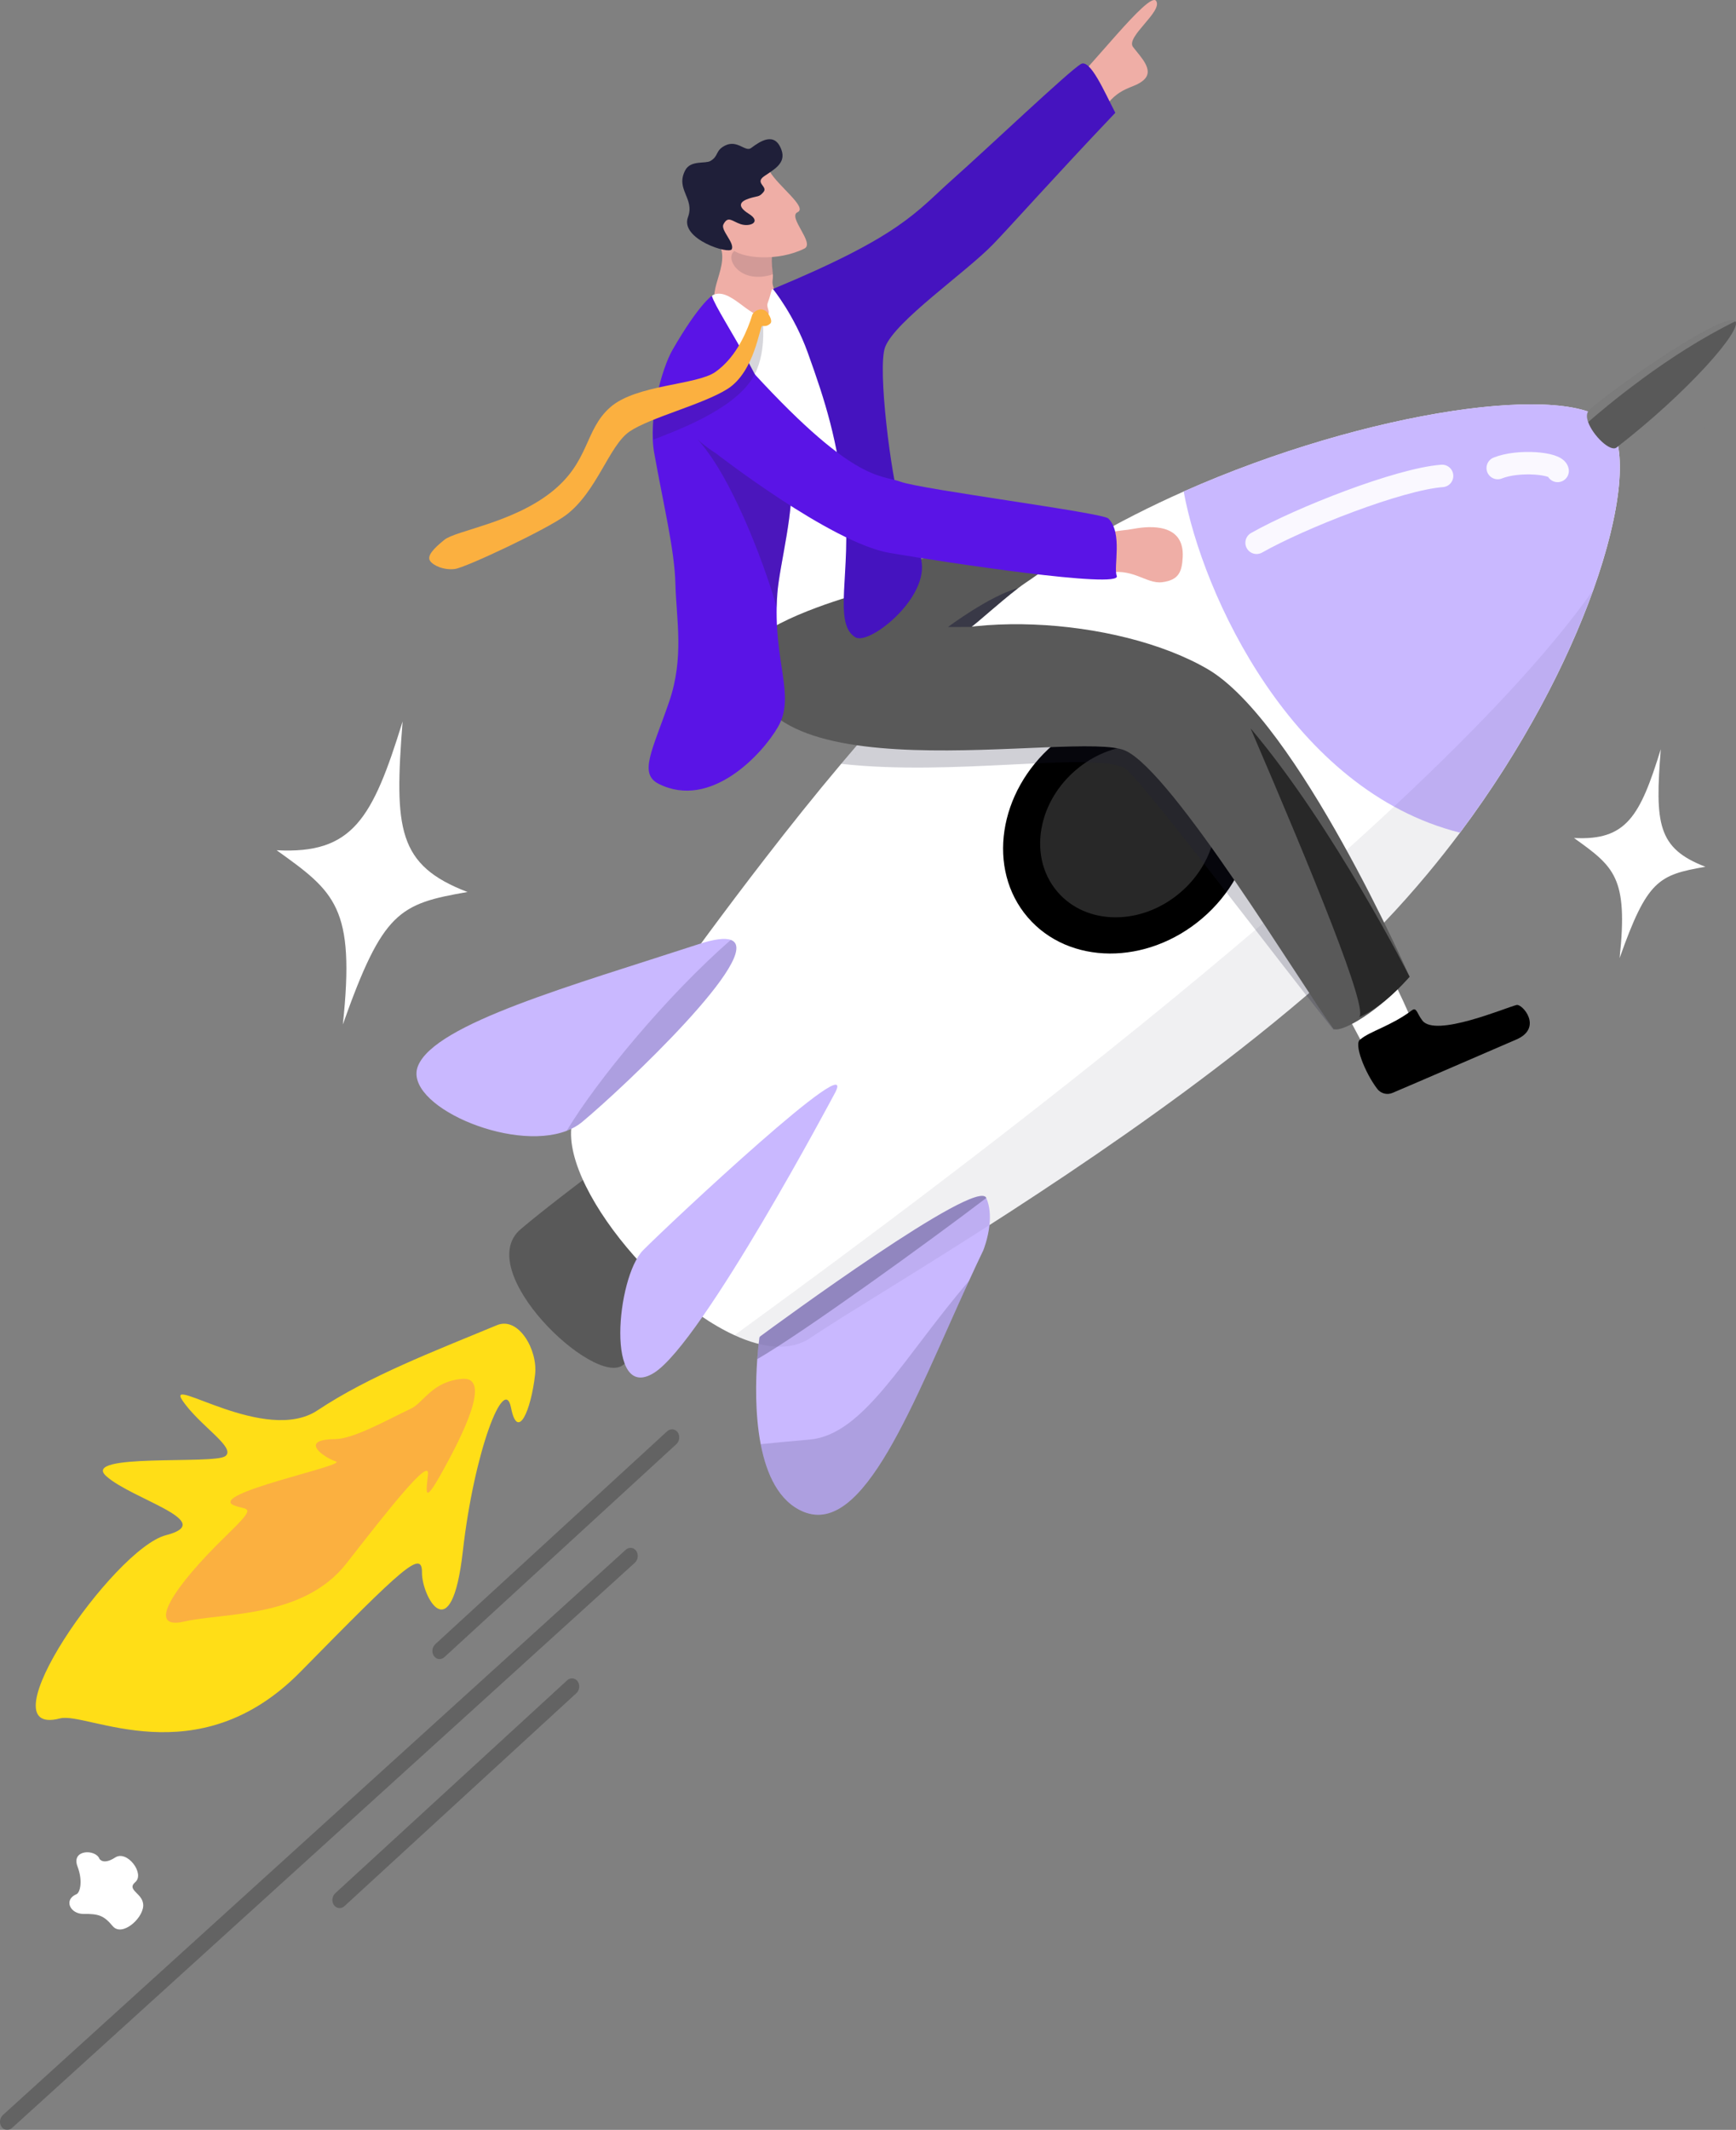 <?xml version="1.0" encoding="UTF-8"?><svg id="Layer_1" xmlns="http://www.w3.org/2000/svg" viewBox="0 0 631.16 774.01"><rect x="0" y="0" width="631.16" height="774.01" fill="#808080" stroke="none"/><defs><style>.cls-1{fill:#595959;}.cls-2{isolation:isolate;}.cls-2,.cls-3,.cls-4,.cls-5,.cls-6,.cls-7,.cls-8,.cls-9,.cls-10,.cls-11,.cls-12{fill:#1f1f39;}.cls-2,.cls-10{opacity:.46;}.cls-13{fill:#4513bf;}.cls-3{opacity:.24;}.cls-4{opacity:.16;}.cls-5{opacity:.14;}.cls-6,.cls-14{opacity:.21;}.cls-7{opacity:.18;}.cls-8{opacity:.28;}.cls-9{opacity:.07;}.cls-11{opacity:.55;}.cls-15{fill:#efaea6;}.cls-14,.cls-16{fill:#fff;}.cls-17{fill:#fbb040;}.cls-18{fill:#ffde17;}.cls-19{fill:#eed6c1;}.cls-20{fill:#282828;}.cls-21{fill:#c9b8ff;}.cls-22{fill:none;stroke:#fff;stroke-linecap:round;stroke-miterlimit:10;stroke-width:8.16px;}.cls-23{opacity:.9;}.cls-24{opacity:.75;}.cls-25{fill:#5a14e6;}</style></defs><path class="cls-16" d="M620.06,315c-17.53-6.73-18.36-15.75-16.25-42.73-7.55,24.44-12.52,33.27-31.56,32.26,14.61,10.46,19.73,14.22,16.6,43.63,10.05-28.36,14.12-30.2,31.22-33.17Z"/><path class="cls-16" d="M169.96,324.16c-25.44-9.77-26.64-22.85-23.58-62-10.95,35.47-18.17,48.28-45.81,46.82,21.21,15.19,28.64,20.64,24.08,63.32,14.58-41.15,20.49-43.83,45.3-48.14Z"/><g class="cls-24"><line class="cls-19" x1="3.33" y1="771.62" x2="228.55" y2="564.9"/><path class="cls-1" d="M230.78,563.04c.2.15.37.34.53.56.92,1.3.7,3.22-.5,4.31L4.39,773.3c-1.19,1.08-2.91.91-3.82-.39-.92-1.3-.7-3.22.5-4.31l226.42-205.39c.99-.9,2.34-.93,3.29-.18Z"/><line class="cls-19" x1="123.58" y1="690.36" x2="207.88" y2="612.99"/><path class="cls-1" d="M209.49,610.45c.2.15.38.34.53.56.92,1.29.71,3.22-.48,4.31l-84.3,77.37c-1.19,1.09-2.9.93-3.82-.37-.92-1.29-.71-3.22.48-4.31l84.3-77.37c.98-.9,2.33-.94,3.29-.19Z"/><path class="cls-1" d="M245.85,519.95c.2.15.38.34.53.56.92,1.29.71,3.22-.48,4.31l-84.3,77.37c-1.19,1.09-2.9.93-3.82-.37-.92-1.29-.71-3.22.48-4.31l84.3-77.37c.98-.9,2.33-.94,3.29-.19Z"/></g><path class="cls-2" d="M619.91,155.62s0,.02.02.04c.11-.1.16-.14.17-.16-.03,0-.19.12-.19.12Z"/><path class="cls-1" d="M222.96,420.57c-20.57,15.26-30.63,23.53-33.67,26.13-17.74,15.1,26.64,57.35,37.2,49.38,16.86-12.73,46.5-36.44,46.5-36.44l-50.03-39.06Z"/><path class="cls-16" d="M579.27,214.42c-9.43,26.32-25.68,57.77-48.45,88.18-3.79,5.05-7.74,10.07-11.88,15.03-10.03,12.04-21.1,23.73-33.21,34.69-.86.79-1.73,1.56-2.6,2.33-2.69,2.37-5.41,4.74-8.16,7.09-7.76,6.62-15.77,13.14-23.9,19.5-6.58,5.15-13.24,10.2-19.92,15.14-58.07,42.87-117.45,76.87-136.49,89.81-7.25,4.94-17.13,3.85-27.63-.97-33.03-15.13-72.21-67.13-55.38-84.21,5.93-6.02,23.14-31.02,45.82-61.66,6.47-8.74,13.39-17.94,20.62-27.28,8.85-11.46,18.18-23.15,27.74-34.49,9.25-11,18.71-21.68,28.17-31.52,10.2-10.62,20.37-20.25,30.24-28.25,18.94-15.35,42.04-28.52,66.11-39.19,67.03-29.73,141.56-40.07,154.66-24.39,6.77,8.1,4.71,31-5.75,60.21Z"/><path class="cls-21" d="M357.54,454.29c-1.76,3.66-3.51,7.39-5.23,11.16-20.29,44.22-38.23,93.03-60.2,83.93-8.97-3.72-13.44-13.64-15.54-24.56-2.13-11.07-1.81-23.18-1.25-30.92.17-2.26.36-4.14.51-5.52.12-1.11.22-1.89.27-2.28.03-.18.04-.27.04-.27,0,0,.12-.09.35-.26,5.67-4.18,78.65-57.79,82.09-50.25,0,0,0,.02,0,.02,1.36,3.1,1.5,6.66,1.16,9.85-.53,5-2.21,9.09-2.21,9.09Z"/><path class="cls-21" d="M303.46,397.39s-48.06,90.57-65.7,101.53c-17.65,10.95-13.67-34.75-3.95-44.57,9.73-9.83,79.65-75.27,69.65-56.95Z"/><path class="cls-21" d="M211.68,407.71c-1.64,1.37-3.55,2.44-5.66,3.24-20.56,7.88-59.7-9.61-54.05-23.58,6.23-15.4,56.12-29.25,101.83-44.19,5.97-1.96,9.79-2.38,11.89-1.62,12.86,4.62-38.77,53.46-54.01,66.14Z"/><path class="cls-21" d="M530.82,302.6c-61.08-15.32-93.66-86.72-100.47-124,67.03-29.72,141.56-40.07,154.66-24.39,12.87,15.41-6.16,84.24-54.19,148.39Z"/><path class="cls-18" d="M180.69,481.57c-23.32,9.68-46.38,18.43-65.25,30.96-18.87,12.54-55.27-12.9-49.18-3.71,6.09,9.19,19.87,17.29,15.63,20.37-4.24,3.08-52.77-1.23-43.24,7.27,9.53,8.5,40.76,16.52,21.69,21.44-19.07,4.92-67,74.05-38.52,66.58,9.81-2.57,49.86,21.26,87.43-16.95,37.57-38.21,44.25-44.46,44.17-36.02-.08,8.44,10.68,28.98,14.84-7.68,4.16-36.66,15.12-64.56,17.53-52.27,2.41,12.29,7.28,1.07,8.76-12.11,1-8.89-6.04-21.13-13.86-17.88Z"/><path class="cls-9" d="M579.26,214.41c-9.43,26.32-25.68,57.77-48.44,88.18-3.78,5.05-7.74,10.07-11.88,15.04-10.74,12.89-22.69,25.39-35.81,37.01-69.7,61.7-163.58,114.62-188.46,131.54-7.26,4.94-17.13,3.85-27.63-.96,37.6-27.48,247.83-179.31,312.22-270.81Z"/><path class="cls-17" d="M149.34,511.93c-8.66,4.12-20.82,11.01-27.61,11.07-13.41.12-3.9,6.71.41,8.11,4.31,1.4-47.3,11.86-36.98,15.98,4.82,1.93,8.82-.41-2.89,10.95-19.41,18.83-29.44,34.5-15.25,31.23,14.19-3.27,43.3-1.09,58.95-21.14,15.64-20.05,30.28-38.63,29.65-32.41-.63,6.21-1.86,11.85,5.25-.99,7.12-12.84,18.13-34.53,7.19-33.64s-13.98,8.6-18.71,10.85Z"/><path class="cls-8" d="M358.6,435.34c-21.27,16.21-67.6,49.62-83.27,58.56.3-4.07.67-6.94.78-7.8.13-.18.26-.35.39-.53,5.67-4.18,78.65-57.79,82.09-50.25,0,0,0,.02,0,.02Z"/><path class="cls-4" d="M352.31,465.45c-20.29,44.22-38.23,93.03-60.2,83.93-8.97-3.72-13.44-13.64-15.54-24.56,5.16-.52,11.16-1.1,17.74-1.67,19.81-1.71,34.04-29.79,58.01-57.7Z"/><path class="cls-4" d="M211.68,407.71c-1.64,1.37-3.55,2.44-5.66,3.24,10.99-18.3,36.39-49.08,59.67-69.38,12.86,4.62-38.77,53.46-54.01,66.14Z"/><g class="cls-23"><path class="cls-22" d="M544.53,170.09c7.45-3.03,21.43-1.83,21.78,1.05"/><path class="cls-22" d="M456.86,197.25c16.01-9.07,51.84-23.13,67.44-24.3"/></g><ellipse cx="410.12" cy="302.11" rx="48.04" ry="41.59" transform="translate(-97.9 339.33) rotate(-40.57)"/><path class="cls-20" d="M442.01,299.72c-.07,1.03-.19,2.06-.36,3.09-1.05,6.28-4,12.52-8.71,17.81-1.15,1.3-2.42,2.54-3.79,3.71-14.18,12.14-34.19,12.03-44.7-.25-5.81-6.78-7.5-15.85-5.46-24.66,1.65-7.14,5.75-14.11,12.1-19.54,12.91-11.05,30.65-11.95,41.65-2.75,1.08.9,2.1,1.9,3.04,3,4.69,5.48,6.7,12.46,6.21,19.59Z"/><path class="cls-1" d="M587.72,162.64c-2.24,1.74-8.59-4.38-10.31-9.24-.66-1.87-.64-3.55.56-4.54,17.97-14.8,50.22-35.53,52.97-32.1,2.54,3.17-17.15,25.7-43.22,45.88Z"/><path class="cls-14" d="M577.41,153.4c-.66-1.87-.64-3.55.56-4.54,17.97-14.8,50.22-35.53,52.97-32.1-24.85,12.15-47.51,31.36-53.53,36.64Z"/><path class="cls-15" d="M386.44,33.85c9.47-8.24,31.38-37.31,33.9-33.51,2.52,3.8-11.16,13.08-8.41,16.72,2.75,3.63,7.75,8.35,4.01,11.9-3.74,3.55-9.21,2.02-15.25,11.45-5.86,9.14-14.24-6.56-14.24-6.56Z"/><path class="cls-15" d="M272.59,123.3c-9.96-2.05-12.48-12.65-12.48-12.65-2.7-7.31,8.13-17.72-1.79-25.62-6.51-5.19,5.7-8.25,5.7-8.25l11.69,8.9,5.5,4.19s-1.06,3.23-.3,8.93c.54,3.99-1.34,3.03,1.97,9.19,2.48,4.61-5.12,9.11-10.3,15.31Z"/><path class="cls-5" d="M281.22,89.87s-.93,4.09-.17,9.8c-11.77,3.89-17.46-5.4-14.28-8.27,1.99-1.79,8.95-5.72,8.95-5.72l5.5,4.19Z"/><path class="cls-15" d="M279.81,62.23c3.02,5.33,13.92,13.16,10.17,14.88-3.75,1.72,6.4,11.25,2.48,13.22-9.51,4.77-23.43,3.8-26.84-.28-3.4-4.08-8.75-17.4-8.75-17.4l22.94-10.41Z"/><path class="cls-12" d="M272.32,72.14c3.21-1.05,3.64-.37,5.29-2.39,1.66-2.02-3.39-3.25.28-5.75,3.67-2.49,7.93-4.75,6.24-9.49-2.44-6.86-7.81-3.14-11.06-.71-2.09,1.56-5-3.21-9.54-.86-3.56,1.85-2.15,3.78-5.26,5.57-1.87,1.08-7.19-.38-9.15,3.39-3.64,6.98,3.57,10.17,1.01,17.01-2.98,7.98,15.12,13.7,15.95,11.62.97-2.43-4.18-6.9-3.05-9.02,1.71-3.21,3.07-1.12,6.23-.06,3.38,1.13,7.78-.74,3.02-3.73-4.77-2.99-2.87-4.62.04-5.57Z"/><path class="cls-10" d="M311.07,274.15s.01.01.03.04c.1-.14.14-.2.14-.22-.03.02-.17.18-.17.18Z"/><path class="cls-6" d="M485.73,352.32c-.31,7.3,3.5,19.1-.88,21.9-2.68-3.31-6.05-7.58-9.89-12.47-22.95-29.34-62.22-81.08-66.41-82.85-13.28-5.58-62.32,3.24-102.73-1.32,9.25-11,18.71-21.68,28.17-31.52l80.68,6.78,45.8,50.54c-1.57,1.29,22.59,33.88,27.3,43.69-1.41.95-1.96,2.86-2.05,5.26Z"/><path class="cls-16" d="M513.22,370.92c-2.76-7.44-12.01-25.2-12.01-25.2l-19.19,8.47,14.14,26.55,16.64,2.55.43-12.36Z"/><path d="M513.25,367.21c1.81-1.36,1.8.93,3.87,3.65,4.73,6.22,30.15-4.61,34.25-5.64,2.11-.53,9.74,8.32-.09,12.55-8.5,3.65-35.69,15.46-45.02,19.4-1.95.82-4.22.24-5.51-1.44-4.6-6-8.68-16.64-6.18-17.98,3.37-2.96,11.16-4.88,18.68-10.54Z"/><path class="cls-1" d="M354.61,199.61c19.33-3.9,36.37-5.06,47.35-6.75-12.12,4.14-14.28,9.07-29.1,18.94-6.32,4.21-18.57,15.63-20.65,16.6-31.25,14.58-34.7,11.41-34.7,11.41,26.2-19.64,88.83-15.72,121.54,3.34,32.71,19.07,73.44,111.8,73.44,111.8-11.13,12.57-24.53,20.35-27.62,19.01-11.74-16.01-58.44-93.37-75.74-101.18s-142.61,19.06-136.15-35.64c.56-4.76,27.41-25,41.68-28.86,29.78-8.05,39.95-8.68,39.95-8.68Z"/><path class="cls-20" d="M494.07,369.67c4.61-1.92,11.22-6.58,18.42-14.71,0,0-27.55-54.53-57.81-90.27,22.45,52.25,43.25,102.83,39.39,104.98Z"/><path class="cls-16" d="M259.01,107.33c6.14-3.34,13.43,8.27,18.86,7.51,3.29-.46.51-2.78,1.24-4.72,1.91-5.11.93-5.91,3.12-4.43,37.58,25.38,30.76,109.91,30.76,109.91,0,0-29.93,7.98-39.72,17.99-15.58,15.93-23.22-.14-23.46-5.06-.94-18.84-.59-101.2-.59-101.2,0,0,2.04-8.67,9.8-20Z"/><path class="cls-13" d="M405.51,40.97c-22.66,23.84-37.43,40.52-44.41,47.76-9.96,10.31-35.66,27.93-39.29,37.39-2.93,7.63,2.36,48.09,5.33,56.78,2.98,8.69,6.42,9.02,7.98,21.74,1.66,13.51-19.23,29.9-24.12,26.97-8.38-5.01-1.29-24.4-3.96-48.62-2.55-23.06-6.85-36.77-13.38-54.88-4.94-13.7-12.65-23.09-12.65-23.09,46.74-19.39,52.01-28.03,65.1-39.65,13.09-11.62,42.5-39.54,46.87-42.1,3.4-1.98,8.59,10.19,12.52,17.72Z"/><path class="cls-25" d="M287.42,171.76c1.85,12.63-4.03,33.38-4.81,44.01-1.8,24.57,6.89,36.9.2,48.47-5.59,9.68-24.31,30.14-43.31,20.63-7.41-3.71-2.26-12.23,3.78-29.85,5.54-16.12,2.6-30.01,2.28-42.8-.3-12.4-4.31-28.56-7.73-47.74-2.18-12.24,2.68-30.38,6.66-37.31,9.49-16.48,14.31-19.67,14.31-19.67,2.25,7.34,24.66,37.36,28.6,64.25Z"/><path class="cls-3" d="M282.38,220.77c.03-1.61.1-3.28.23-5,.78-10.62,6.66-31.37,4.81-44.01-.68-4.61-3.44-13.63-5.02-18.3l-28.66,6.34c13.69,15.21,25.86,50.53,28.63,60.96Z"/><path class="cls-11" d="M353.22,227.84c-2.95,0-8.57.02-8.57.02,0,0,15.2-11.38,25.49-14.14-7.62,5.93-14.31,12.15-16.92,14.12Z"/><path class="cls-15" d="M392.33,198.25c11.33-6.11,13.91-4.96,19.92-6.09,6.01-1.12,18.39-1.95,17.75,10.29-.28,5.37-1.44,8.35-7.44,9.12s-10.86-5.76-21.2-3.09c-10.34,2.67-9.04-10.24-9.04-10.24Z"/><path class="cls-25" d="M270.45,131.68c39.72,44.14,49.48,40.62,57,43.4,7.52,2.78,73.38,11.23,75.52,13.35,5.31,5.29,1.78,17.65,3.05,20.86,1.91,4.83-62.56-4.94-82.56-8.35-21.35-3.64-63.19-36.21-63.19-36.21,0,0-22.8-13.88-13.81-26.74,8.99-12.86,23.99-6.31,23.99-6.31Z"/><path class="cls-7" d="M277.6,117.31c-.6-.05,1.42,11.29-4.03,20.15-7.29,11.85-28.82,19.43-36.02,22.31-.21-3.06-.1-7.87.22-13.75,5.73-1.17,24.65-10.52,27.27-12.38,1.95-1.38,3.58-3.05,4.96-4.84,2.59-3.37,4.28-7.19,5.42-10.32.58-1.6-.08-3.18,1.24-3.98,1.75-1.06,1.7,2.87.94,2.81Z"/><path class="cls-17" d="M279.29,113.95c-.64-1-2.29-2.26-4.43-.97-1.61.98-1.37,1.72-2.08,3.67-2.13,5.86-5.83,13.67-12.67,18.51-6.84,4.84-28.78,4.52-38.25,12.85-9.47,8.33-7.38,19.82-21.56,30.95-14.18,11.13-34.56,13.86-38.71,17.19s-6.37,5.89-5.25,7.64,5.08,3.49,9.02,2.99c3.94-.5,33.41-14.36,40.35-19.54,11.33-8.45,15.71-25.35,23.21-30.44s26.61-9.79,35.57-15.45c9.99-6.31,11.71-22.98,12.64-22.9s1.81.17,2.95-.9c.78-.73-.15-2.61-.79-3.6Z"/><path class="cls-16" d="M36.16,675.52c-1.29-3.57-10.41-3.55-7.97,2.8,1.98,5.17.95,9.48-.39,10.04-4.76,2.01-2.32,7.21,2.57,7.17,5.53-.05,7.36.56,10.62,4.45,3.27,3.88,10.68-2.45,11.07-7.21.38-4.76-6.38-5.75-2.86-8.81s-2.97-11.76-7.33-8.93c-4.35,2.84-5.71.49-5.71.49Z"/></svg>